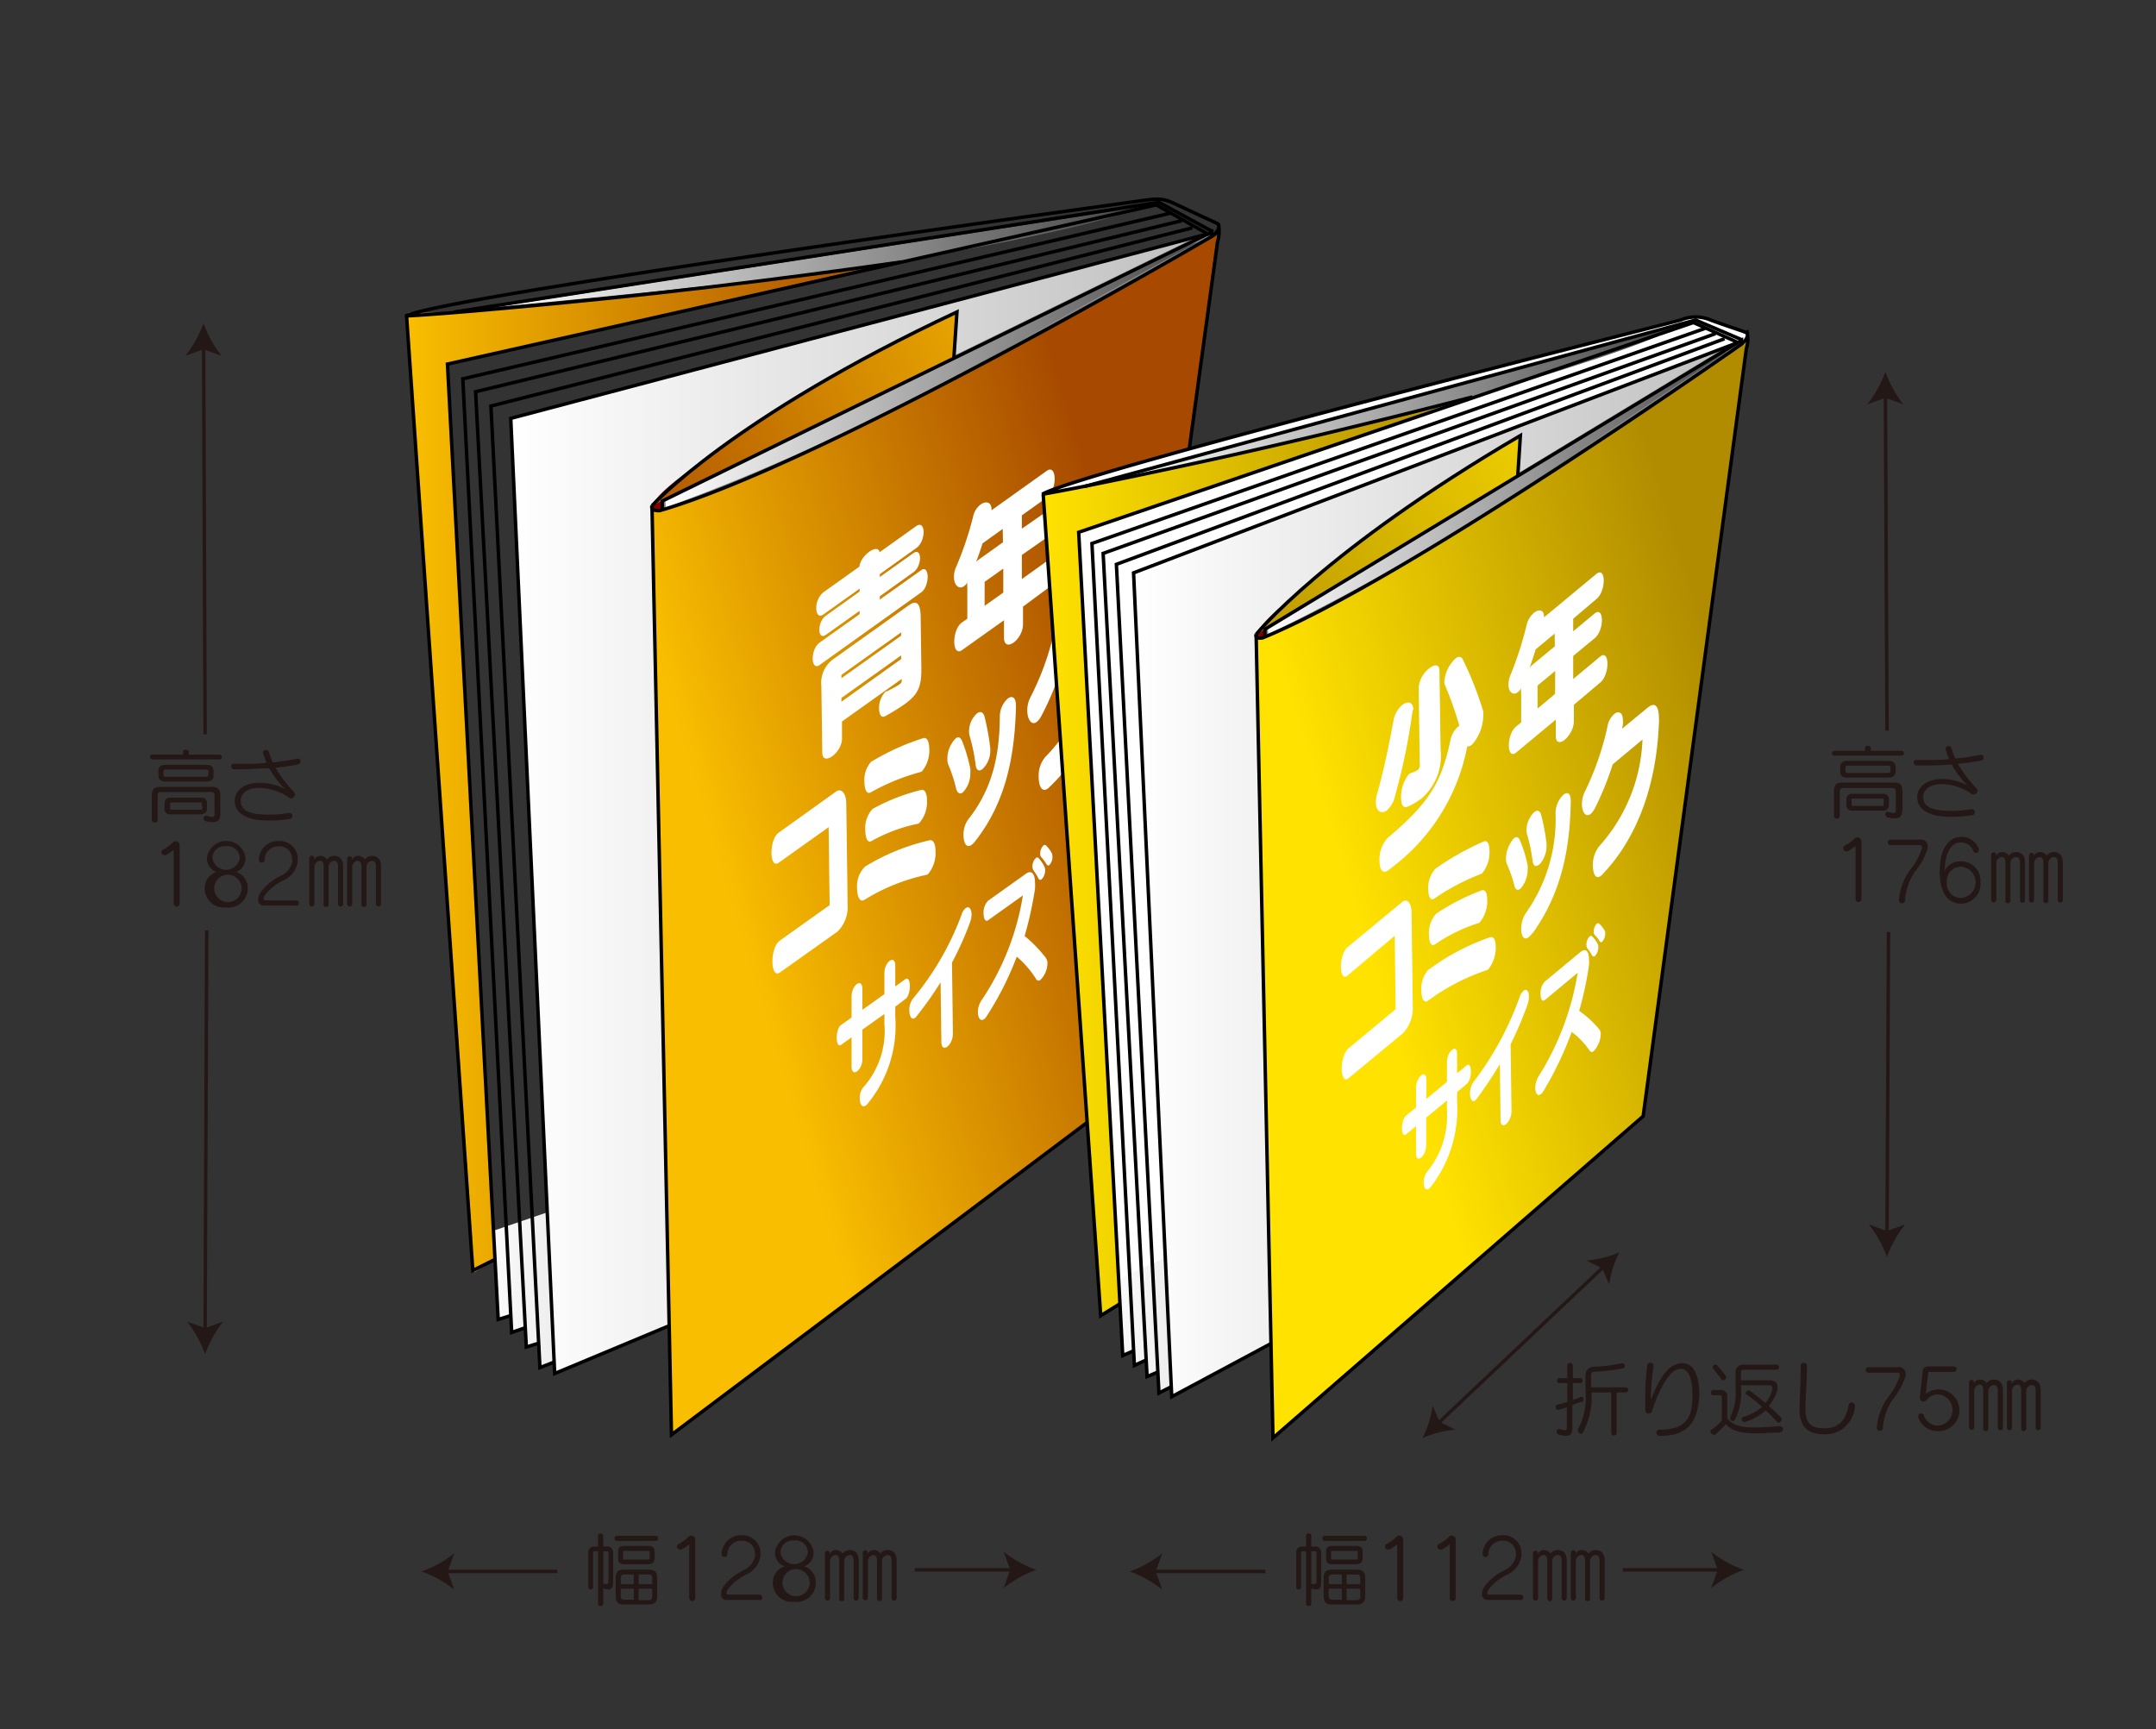 <svg id="レイヤー_1" data-name="レイヤー 1" xmlns="http://www.w3.org/2000/svg" xmlns:xlink="http://www.w3.org/1999/xlink" viewBox="0 0 187 150"><rect x="0" y="0" width="187" height="150" fill="#333333" stroke="none"/><defs><style>.cls-1{fill:url(#linear-gradient);}.cls-2{fill:url(#linear-gradient-2);}.cls-3{fill:url(#linear-gradient-3);}.cls-4{fill:url(#linear-gradient-4);}.cls-5{fill:url(#linear-gradient-5);}.cls-16,.cls-6{stroke:#888;}.cls-16,.cls-18,.cls-19,.cls-6,.cls-8,.cls-9{stroke-width:0.3px;}.cls-6{fill:url(#linear-gradient-6);}.cls-7{fill:url(#linear-gradient-7);}.cls-18,.cls-8,.cls-9{stroke:#000;}.cls-8{fill:url(#linear-gradient-8);}.cls-19,.cls-21,.cls-9{fill:none;}.cls-10{fill:#fff;}.cls-11{fill:url(#linear-gradient-9);}.cls-12{fill:url(#linear-gradient-10);}.cls-13{fill:url(#linear-gradient-11);}.cls-14{fill:url(#linear-gradient-12);}.cls-15{fill:url(#linear-gradient-13);}.cls-16{fill:url(#linear-gradient-14);}.cls-17{fill:url(#linear-gradient-15);}.cls-18{fill:url(#linear-gradient-16);}.cls-19{stroke:#231815;}.cls-20{fill:#231815;}</style><linearGradient id="linear-gradient" x1="4198.92" y1="4286.32" x2="4225.8" y2="4286.32" gradientUnits="userSpaceOnUse"><stop offset="0" stop-color="#fff"/><stop offset="1" stop-color="#bfbfbf"/></linearGradient><linearGradient id="linear-gradient-2" x1="4201.07" y1="4199.71" x2="4256.52" y2="4199.71" gradientUnits="userSpaceOnUse"><stop offset="0" stop-color="#fff"/><stop offset="1" stop-color="#474747"/></linearGradient><linearGradient id="linear-gradient-3" x1="4193.45" y1="4243.96" x2="4235.2" y2="4243.96" gradientUnits="userSpaceOnUse"><stop offset="0" stop-color="#f9be00"/><stop offset="1" stop-color="#a74a00"/></linearGradient><linearGradient id="linear-gradient-4" x1="44.3" y1="69.72" x2="104.75" y2="69.72" xlink:href="#linear-gradient"/><linearGradient id="linear-gradient-5" x1="4240.05" y1="4206.14" x2="4218.49" y2="4220.73" gradientUnits="userSpaceOnUse"><stop offset="0" stop-color="#e50012"/><stop offset="1" stop-color="#840000"/></linearGradient><linearGradient id="linear-gradient-6" x1="4215.67" y1="4209.78" x2="4263.12" y2="4209.78" xlink:href="#linear-gradient-2"/><linearGradient id="linear-gradient-7" x1="4221.35" y1="4255.35" x2="4260.1" y2="4243.81" xlink:href="#linear-gradient-3"/><linearGradient id="linear-gradient-8" x1="4251.49" y1="4201.69" x2="4208.45" y2="4222.04" xlink:href="#linear-gradient-3"/><linearGradient id="linear-gradient-9" x1="4253.41" y1="4943.47" x2="4276.72" y2="4943.47" gradientTransform="matrix(1, -0.12, 0, 1, 0, -156.67)" xlink:href="#linear-gradient"/><linearGradient id="linear-gradient-10" x1="4255.27" y1="4868.37" x2="4303.35" y2="4868.37" gradientTransform="matrix(1, -0.12, 0, 1, 0, -156.67)" xlink:href="#linear-gradient-2"/><linearGradient id="linear-gradient-11" x1="4248.66" y1="4906.74" x2="4284.86" y2="4906.74" gradientTransform="matrix(1, -0.12, 0, 1, 0, -156.67)" gradientUnits="userSpaceOnUse"><stop offset="0" stop-color="#ffe200"/><stop offset="1" stop-color="#b18c00"/></linearGradient><linearGradient id="linear-gradient-12" x1="4256.44" y1="4909.46" x2="4308.85" y2="4909.46" gradientTransform="matrix(1, -0.12, 0, 1, -4158.12, -4334.05)" xlink:href="#linear-gradient"/><linearGradient id="linear-gradient-13" x1="4289.07" y1="4873.94" x2="4270.37" y2="4886.6" gradientTransform="matrix(1, -0.12, 0, 1, 0, -156.67)" xlink:href="#linear-gradient-5"/><linearGradient id="linear-gradient-14" x1="4267.93" y1="4877.1" x2="4309.07" y2="4877.1" gradientTransform="matrix(1, -0.12, 0, 1, 0, -156.67)" xlink:href="#linear-gradient-2"/><linearGradient id="linear-gradient-15" x1="4272.86" y1="4916.61" x2="4306.45" y2="4906.61" xlink:href="#linear-gradient-11"/><linearGradient id="linear-gradient-16" x1="4300.18" y1="4208.87" x2="4261.05" y2="4237.56" gradientTransform="matrix(1, 0, 0, 1, 0, 0)" xlink:href="#linear-gradient-11"/></defs><path class="cls-1" d="M4198.92,4284.82l.21,2.77,1.87-.94.33,5.18.48-.18s.63-.55.63.32a4.45,4.45,0,0,0,.05,1l.71-.35s.66-.38.6.22,0,1.39,0,1.39l.64-.19s.54-.49.54.21,0,1.76,0,1.76l.86-.4a.26.26,0,0,1,.38.27,3.9,3.9,0,0,0,0,.65l9.63-4s.38-.11.33.54,9.61-7.66,9.61-7.66l-1.3-9.34Z" transform="translate(-4158.12 -4177.38)"/><path class="cls-2" d="M4256.52,4195.41l-55.45,8.6s24.84-2.25,34.13-3.81S4255.15,4196.48,4256.52,4195.41Z" transform="translate(-4158.12 -4177.38)"/><path class="cls-3" d="M4235.2,4200.2s-34.62,4.69-41.66,4.3l-.09.59,5.81,82.64,1.74-1.08-4.07-77.69Z" transform="translate(-4158.12 -4177.38)"/><polygon class="cls-4" points="104.75 20.29 44.3 36.29 48.11 119.14 58.03 115 83.15 103.34 97.67 77.67 104.75 20.29"/><path class="cls-5" d="M4240.82,4208.27l.22-3.6s-10.34,4.47-15.25,8.07-11,7-11.22,8.87a9.11,9.11,0,0,0,2.27-.36C4218.09,4220.88,4238.84,4211.42,4240.82,4208.27Z" transform="translate(-4158.12 -4177.38)"/><path class="cls-6" d="M4261.21,4198.44l-45.54,22.29.07.88a191.33,191.33,0,0,0,25.38-11.51l22-12.15Z" transform="translate(-4158.12 -4177.38)"/><path class="cls-7" d="M4263.85,4197.7,4253.4,4274l-37,27.86-1.79-80.22s.22.22,1.17,0,9.17-3.52,11.08-4.4c.79-.37,7.4-3.63,14.82-7.55C4252,4204.22,4263.85,4197.7,4263.85,4197.7Z" transform="translate(-4158.12 -4177.38)"/><path class="cls-8" d="M4214.67,4221.25s6.84-7.62,26.45-16.81l-.27,4.06" transform="translate(-4158.12 -4177.38)"/><polyline class="cls-9" points="57.44 44.22 57.44 43.46 105.11 20.12 105.11 20.5"/><polyline class="cls-9" points="105.11 20.05 100.51 17.55 39.37 27.07"/><line class="cls-9" x1="100.04" y1="17.63" x2="104.75" y2="20.29"/><path class="cls-9" d="M4263.8,4196.81s-2.57-1.18-3.62-1.68-1.35-.59-3.07-.34-60,8.19-63.82,10c0,0,4-.17,16.93-1.47s26.09-3.22,26.09-3.22" transform="translate(-4158.12 -4177.38)"/><polyline class="cls-9" points="35.26 27.35 41.01 110.2 42.88 109.27"/><polyline class="cls-9" points="104.75 20.29 44.3 36.29 48.11 119.14 58.03 115"/><polyline class="cls-9" points="103.42 19.76 42.58 35.22 46.83 118.63 48.12 118.12"/><polyline class="cls-9" points="102.51 19.14 41.25 33.98 45.65 116.84 46.69 116.52"/><polyline class="cls-9" points="101.48 18.5 40.14 32.86 44.38 115.58 45.52 115.18"/><polyline class="cls-9" points="44.26 114.13 43.21 114.45 38.81 31.58 100.25 17.78"/><path class="cls-9" d="M4216.36,4301.83l-1.69-80.58c-.16.5.68.42.68.42,14.45-4.2,47.77-23.72,47.77-23.72s.9-.5.68-1.14a3.36,3.36,0,0,1-.08,1.56L4253.4,4274Z" transform="translate(-4158.12 -4177.38)"/><path class="cls-10" d="M4229.21,4235.06c-.79.56-.81-1.38,0-1.94l3.47-2.47v-.29l-2.92,2.08c-.75.54-.78-1.13,0-1.66l2.92-2.09v-.25l-3.12,2.22c-.41.3-.63,0-.64-.51a1.8,1.8,0,0,1,.61-1.39l3.13-2.23c.11-1,1.62-2.05,1.75-1.25l3.17-2.26c.85-.6.88,1.3,0,1.91l-3.15,2.25v.25l2.91-2.07c.76-.54.78,1.12,0,1.66l-2.91,2.08v.29l3.58-2.55c.75-.54.77,1.4,0,1.93Zm7.33,3.43a17.6,17.6,0,0,1-1.63,1c-.36.21-.53-.15-.54-.62a2,2,0,0,1,.58-1.52l.09,0c1.28-.65,1.3-.7,1.29-1v-.08l-5.18,3.69,0,1.48c0,1.24-1.7,2.46-1.71,1.22l-.08-5.79a2.53,2.53,0,0,1,1-2.29l6.56-4.68c.68-.49,1-.23,1.05.83l.06,4.3C4238.07,4236.82,4237.87,4237.55,4236.54,4238.49Zm-.26-6.26-5.18,3.69v.29l5.18-3.69Zm0,2-5.18,3.69v.33l5.18-3.7Z" transform="translate(-4158.12 -4177.38)"/><path class="cls-10" d="M4246.85,4230l0,1.52c0,1.35-1.63,2.52-1.65,1.18l0-1.52-3.64,2.59c-.88.63-.91-1.76,0-2.4l.46-.32,0-2.63a4.24,4.24,0,0,1,0-.51,1,1,0,0,1-.29.32c-.44.31-.86-.1-.87-.78a2.06,2.06,0,0,1,.18-.87,29,29,0,0,0,1.48-4.38,1.75,1.75,0,0,1,.67-1.07c.44-.31.92-.22.93.43v.08l4.79-3.42c.9-.64.93,1.68,0,2.32l-2.16,1.54,0,1.16,2-1.39c.89-.64.92,1.64,0,2.27l-2,1.4,0,2.09,2.47-1.77c.89-.63.92,1.77,0,2.4Zm-1.76-6.74-1.75,1.25c-.17.56-.36,1.1-.56,1.62a1.46,1.46,0,0,1,.27-.24l2.06-1.47Zm.05,3.44-1.62,1.15,0,2.08,1.62-1.15Z" transform="translate(-4158.12 -4177.38)"/><path class="cls-10" d="M4230.77,4258.18l-5,3.55c-.85.6-.89-2.17,0-2.77l4.31-3.07-.09-6.76-4.34,3.09c-.8.57-.84-2,0-2.61l5-3.58c.45-.31.86.18.87,1l.12,8.86A3,3,0,0,1,4230.77,4258.18Z" transform="translate(-4158.12 -4177.38)"/><path class="cls-10" d="M4238.63,4253.18a.38.38,0,0,1-.18.09,16.92,16.92,0,0,0-5.37,2.17c-.38.24-.61-.3-.62-1a2.38,2.38,0,0,1,.69-1.89l0,0a18.5,18.5,0,0,1,5.58-2.28c.37-.08.53.36.53.91A2.84,2.84,0,0,1,4238.63,4253.18Zm-.55-8.89a.51.51,0,0,1-.17.07,18.76,18.76,0,0,0-4.25,1.74c-.36.23-.56-.25-.56-.87a2.35,2.35,0,0,1,.63-1.83l.05,0a20.62,20.62,0,0,1,4.44-2c.34-.07.49.36.5.92A2.82,2.82,0,0,1,4238.08,4244.29Zm-.23,4.48a.32.32,0,0,1-.2.08,14,14,0,0,0-3.92,1.47c-.36.23-.55-.26-.56-.91a2.46,2.46,0,0,1,.62-1.85l.08-.05a17,17,0,0,1,4.15-1.61c.34-.07.5.34.5.88A2.73,2.73,0,0,1,4237.85,4248.77Z" transform="translate(-4158.12 -4177.38)"/><path class="cls-10" d="M4241.62,4246.12c-.23.17-.46.09-.58-.37a12.89,12.89,0,0,0-.65-2,1.24,1.24,0,0,1-.1-.52,2.51,2.51,0,0,1,.73-1.81c.2-.15.39-.11.54.22a14.08,14.08,0,0,1,.72,2.42,1.24,1.24,0,0,1,0,.33A2.33,2.33,0,0,1,4241.62,4246.12Zm1.11,4.19a1.91,1.91,0,0,1-.33.35c-.46.33-.7-.17-.71-.81a2.27,2.27,0,0,1,.41-1.4c2.21-2.78,2.71-5.78,2.74-8.91a2.08,2.08,0,0,1,.72-1.59c.33-.23.67-.12.68.63v.11C4246.13,4242.89,4245.4,4246.9,4242.73,4250.31Zm.58-6.2c-.26.19-.51.12-.57-.4a15.57,15.57,0,0,0-.51-2.46,1.4,1.4,0,0,1-.06-.41,2.09,2.09,0,0,1,.7-1.59c.27-.19.54-.14.66.35a21.83,21.83,0,0,1,.48,2.66,1.28,1.28,0,0,1,0,.19A2.16,2.16,0,0,1,4243.31,4244.11Z" transform="translate(-4158.12 -4177.38)"/><path class="cls-10" d="M4254.28,4232.52c-.22,4.82-1.61,9.85-5.19,13.18a.31.31,0,0,1-.11.09c-.49.35-.76-.22-.77-1a2.53,2.53,0,0,1,.58-1.76,13.78,13.78,0,0,0,4-9.34l-2.74,2a24.56,24.56,0,0,1-1.59,3.76,1.74,1.74,0,0,1-.43.56c-.45.32-.8-.23-.81-1a2.48,2.48,0,0,1,.28-1.16,23.82,23.82,0,0,0,2.05-5.67,1.78,1.78,0,0,1,.61-1.12c.4-.29.82-.1.83.61a3.47,3.47,0,0,1,0,.42c0,.09-.07.33-.07.39l2.32-1.65c.69-.49,1.09-.1,1.1,1.18C4254.29,4232.2,4254.29,4232.34,4254.28,4232.52Z" transform="translate(-4158.12 -4177.38)"/><path class="cls-10" d="M4235.77,4264.7v.86a10.64,10.64,0,0,1-2.4,7.56.53.53,0,0,1-.15.15c-.33.23-.52-.12-.53-.58a1.46,1.46,0,0,1,.31-1,7.35,7.35,0,0,0,1.83-5.5v-.86l-1.91,1.36,0,2.54c0,1-.93,1.66-.94.67l0-2.54-.91.65c-.49.35-.52-1.37,0-1.72l.91-.65,0-1.82c0-1,.92-1.66.94-.67l0,1.82,1.91-1.36,0-1.82c0-1,.93-1.64.94-.67l0,1.82.88-.63c.5-.36.53,1.36,0,1.72Z" transform="translate(-4158.12 -4177.38)"/><path class="cls-10" d="M4242.25,4257.4a27.59,27.59,0,0,1-1.56,3.48l.08,6.15c0,1.05-1,1.77-1,.71l-.07-5.15a30.68,30.68,0,0,1-2.09,2.95.62.62,0,0,1-.14.14c-.29.21-.47-.18-.48-.66a1.62,1.62,0,0,1,.3-1,24.83,24.83,0,0,0,4.23-7.3,1.15,1.15,0,0,1,.37-.58c.27-.19.49.08.5.55A2.17,2.17,0,0,1,4242.25,4257.4Z" transform="translate(-4158.12 -4177.38)"/><path class="cls-10" d="M4248.36,4262.38a.24.24,0,0,1-.38-.09,8.51,8.51,0,0,0-1.67-1.93,26.89,26.89,0,0,1-2.61,5.16.82.82,0,0,1-.24.27c-.3.21-.52-.12-.52-.61a1.82,1.82,0,0,1,.29-1,22.67,22.67,0,0,0,3.61-9.13v0s0,0,0,0l-3,2.14c-.26.19-.4-.13-.41-.56a1.49,1.49,0,0,1,.39-1.12l3.28-2.34c.49-.35.78,0,.79.74a4.1,4.1,0,0,1,0,.57,31.76,31.76,0,0,1-.9,4.09,11.19,11.19,0,0,1,1.85,1.91.81.81,0,0,1,.13.49A2.12,2.12,0,0,1,4248.36,4262.38Zm.1-8.72c-.1.07-.2.05-.28-.1a4.37,4.37,0,0,0-.42-.68.55.55,0,0,1-.09-.32,1,1,0,0,1,.29-.75.16.16,0,0,1,.24,0,2.9,2.9,0,0,1,.5.73.64.64,0,0,1,.07.31A1.13,1.13,0,0,1,4248.46,4253.66Zm.66-1.23c-.08.06-.17,0-.24-.09a2.91,2.91,0,0,0-.44-.6.45.45,0,0,1-.1-.31,1,1,0,0,1,.29-.72.16.16,0,0,1,.21,0,2.79,2.79,0,0,1,.49.64.58.58,0,0,1,.07.3A1,1,0,0,1,4249.12,4252.43Z" transform="translate(-4158.12 -4177.38)"/><path class="cls-10" d="M4309.61,4207.35s.5-.7-.22-1.05-3.3-1.48-4.31-1.37-16.89,4.31-20.59,5.14-18.51,4.93-21.88,5.9-11.14,3.09-12.33,3.55-1.7.42-1.62,1,4.92,71,4.92,71l1.7-1,.21,4.48,1-.4.06,1.22,1.06-.46,0,1.43.76-.28s.19-.16.19.12.08,1.63.08,1.63l1.11-.51v.83l8.65-4.6.14,8.17,32.11-27.91Z" transform="translate(-4158.12 -4177.38)"/><path class="cls-11" d="M4253.41,4289.12l.17,2.39,1.63-1,.28,4.46.42-.2s.55-.54.55.21a3.18,3.18,0,0,0,.05.86l.61-.37s.56-.4.52.13,0,1.21,0,1.21l.56-.24s.47-.48.47.14v1.52l.75-.43s.33-.18.33.19a3.84,3.84,0,0,0,0,.56l8.36-4.41s.32-.13.28.44,8.34-7.61,8.34-7.61l-1.13-8Z" transform="translate(-4158.12 -4177.38)"/><path class="cls-12" d="M4303.35,4205.76l-48.08,13.08s21.54-4.47,29.59-6.76S4302.16,4206.84,4303.35,4205.76Z" transform="translate(-4158.12 -4177.38)"/><path class="cls-13" d="M4284.86,4212.08s-30,7.57-36.12,7.94l-.08.52,5,71.07,1.51-1.11-3.53-66.95Z" transform="translate(-4158.12 -4177.38)"/><polygon class="cls-14" points="150.74 29.71 98.32 49.69 101.63 121.15 110.22 116.55 132.01 103.91 144.6 80.18 150.74 29.71"/><path class="cls-15" d="M4289.74,4218.5l.19-3.13s-9,4.92-13.23,8.54-9.54,7.21-9.73,8.83a8.75,8.75,0,0,0,2-.55C4270,4231.74,4288,4221.44,4289.74,4218.5Z" transform="translate(-4158.12 -4177.38)"/><path class="cls-16" d="M4307.42,4207.92l-39.49,23.94.06.76a190.26,190.26,0,0,0,22-12.56c11.2-7.47,19.08-12.76,19.08-12.76Z" transform="translate(-4158.12 -4177.38)"/><path class="cls-17" d="M4309.71,4207l-9.07,67.18-32.11,27.91-1.56-69.37s.19.16,1-.12,7.95-4,9.6-4.94c.71-.41,6.71-4.06,13.33-8.33C4299.76,4213.66,4309.71,4207,4309.71,4207Z" transform="translate(-4158.12 -4177.38)"/><path class="cls-18" d="M4267.07,4232.41s5.92-7.3,22.92-17.25l-.23,3.55" transform="translate(-4158.12 -4177.38)"/><polyline class="cls-9" points="109.71 55.25 109.71 54.58 151.05 29.52 151.05 29.85"/><polyline class="cls-9" points="151.05 29.46 147.06 27.76 94.05 42.2"/><line class="cls-9" x1="146.66" y1="27.88" x2="150.74" y2="29.71"/><path class="cls-9" d="M4309.66,4206.24s-2.23-.75-3.14-1.09a3.35,3.35,0,0,0-2.66,0c-1.49.4-52.06,13.18-55.34,15.1,0,0,3.5-.56,14.68-3s22.63-5.44,22.63-5.44" transform="translate(-4158.12 -4177.38)"/><polyline class="cls-9" points="90.48 42.86 95.47 114.12 97.09 113.12"/><polyline class="cls-9" points="150.74 29.71 98.32 49.69 101.63 121.15 110.22 116.55"/><polyline class="cls-9" points="149.58 29.38 96.83 48.95 100.52 120.83 101.64 120.26"/><polyline class="cls-9" points="148.79 28.94 95.68 48 99.49 119.41 100.4 119.02"/><polyline class="cls-9" points="147.9 28.48 94.71 47.14 98.39 118.44 99.38 117.98"/><polyline class="cls-9" points="98.28 117.19 97.38 117.58 93.56 46.17 146.84 27.99"/><path class="cls-9" d="M4268.53,4302.11l-1.46-69.7c-.15.45.58.29.58.29,12.53-5.1,41.42-25.4,41.42-25.4s.78-.53.59-1.06a2.77,2.77,0,0,1-.07,1.37l-8.95,66.59Z" transform="translate(-4158.12 -4177.38)"/><path class="cls-10" d="M4280.62,4239.17a54,54,0,0,1-1.49,7.21,2.48,2.48,0,0,1-.68,1.26c-.49.41-1,.13-1-.67a2.58,2.58,0,0,1,.11-.72c.57-2,1-4.1,1.43-6.39a2.26,2.26,0,0,1,.72-1.3c.45-.37.95-.36,1,.34C4280.64,4239,4280.63,4239.07,4280.62,4239.17Zm5.15,2.8a.46.46,0,0,1-.39.15,17.1,17.1,0,0,1-6.53,10.5l-.24.2c-.56.45-.83,0-.84-.74a2.76,2.76,0,0,1,.69-2c3.54-3,4.66-4.72,5.45-8.44a2.16,2.16,0,0,1,.64-1.2l.15-.1a32.23,32.23,0,0,0-1.25-3.54.67.67,0,0,1-.06-.28,3.16,3.16,0,0,1,.94-2c.27-.22.51-.24.67.07a29.84,29.84,0,0,1,1.77,4.5,2.06,2.06,0,0,1,0,.38A3.88,3.88,0,0,1,4285.77,4242Zm-4.27,4.6a5.71,5.71,0,0,1-1.27.77c-.42.19-.58-.19-.59-.72a3.19,3.19,0,0,1,.68-2.09l.15-.09a2.38,2.38,0,0,0,.62-.27.56.56,0,0,0,.17-.51l-.09-6.63a2.34,2.34,0,0,1,.88-1.65c.45-.37.91-.45.92.16l.1,6.86A4.91,4.91,0,0,1,4281.5,4246.57Z" transform="translate(-4158.12 -4177.38)"/><path class="cls-10" d="M4294.63,4238.51l0,1.42c0,1.27-1.55,2.57-1.57,1.3l0-1.43-3.43,2.85c-.84.7-.87-1.56,0-2.26l.43-.35,0-2.48a1.91,1.91,0,0,1,0-.48,1.38,1.38,0,0,1-.28.33c-.42.34-.82,0-.83-.64a2.36,2.36,0,0,1,.18-.84,30.05,30.05,0,0,0,1.39-4.29,2,2,0,0,1,.63-1.09c.43-.35.88-.31.89.3v.08l4.53-3.76c.85-.71.88,1.48,0,2.18l-2,1.7v1.09l1.85-1.54c.84-.69.87,1.45,0,2.15l-1.85,1.53,0,2,2.33-1.94c.84-.7.87,1.56,0,2.26Zm-1.67-6.17-1.65,1.37c-.16.55-.34,1.08-.53,1.6a2.09,2.09,0,0,1,.25-.26l1.95-1.61Zm.05,3.24-1.53,1.26,0,2,1.52-1.27Z" transform="translate(-4158.12 -4177.38)"/><path class="cls-10" d="M4279.81,4267l-4.7,3.89c-.8.67-.84-1.94,0-2.6l4.06-3.37-.08-6.37L4275,4262c-.75.63-.78-1.83,0-2.46l4.73-3.92c.42-.35.81.07.82.87l.11,8.35A3.16,3.16,0,0,1,4279.81,4267Z" transform="translate(-4158.12 -4177.38)"/><path class="cls-10" d="M4287.22,4261.44a.42.42,0,0,1-.17.1,18.34,18.34,0,0,0-5.07,2.64c-.36.27-.57-.21-.58-.87a2.52,2.52,0,0,1,.64-1.86l.05,0a19.67,19.67,0,0,1,5.26-2.77c.35-.11.5.28.5.8A3,3,0,0,1,4287.22,4261.44Zm-.53-8.33a.46.46,0,0,1-.15.09,19.57,19.57,0,0,0-4,2.11c-.35.26-.53-.18-.54-.76a2.45,2.45,0,0,1,.6-1.79l.05-.05a23.17,23.17,0,0,1,4.19-2.35c.32-.1.47.29.47.82A2.86,2.86,0,0,1,4286.69,4253.11Zm-.21,4.26a.35.35,0,0,1-.19.1,14.27,14.27,0,0,0-3.7,1.82c-.34.25-.52-.19-.53-.8a2.55,2.55,0,0,1,.59-1.82l.07-.06a18.7,18.7,0,0,1,3.92-2c.32-.1.47.27.47.78A2.89,2.89,0,0,1,4286.48,4257.37Z" transform="translate(-4158.12 -4177.38)"/><path class="cls-10" d="M4290,4254.46c-.22.18-.44.14-.54-.29a10.44,10.44,0,0,0-.62-1.8,1.21,1.21,0,0,1-.1-.48,2.73,2.73,0,0,1,.69-1.8c.19-.15.37-.14.51.16a10.73,10.73,0,0,1,.68,2.2,1.1,1.1,0,0,1,0,.31A2.48,2.48,0,0,1,4290,4254.46Zm1.05,3.83a1.68,1.68,0,0,1-.32.36c-.43.36-.66-.08-.67-.68a2.48,2.48,0,0,1,.39-1.37,14.1,14.1,0,0,0,2.59-8.7,2.22,2.22,0,0,1,.68-1.58c.31-.26.63-.19.64.51v.1C4294.29,4250.91,4293.59,4254.77,4291.08,4258.29Zm.55-5.91c-.25.21-.48.16-.55-.32a14.53,14.53,0,0,0-.47-2.27,1.16,1.16,0,0,1-.06-.38,2.24,2.24,0,0,1,.66-1.58c.25-.21.51-.18.62.27a18.4,18.4,0,0,1,.46,2.45,1.15,1.15,0,0,1,0,.18A2.38,2.38,0,0,1,4291.63,4252.38Z" transform="translate(-4158.12 -4177.38)"/><path class="cls-10" d="M4302,4240.23c-.2,4.58-1.52,9.47-4.9,13a.94.94,0,0,1-.1.1c-.46.38-.71-.13-.72-.83a2.58,2.58,0,0,1,.54-1.71,14.66,14.66,0,0,0,3.76-9.26l-2.58,2.15a27,27,0,0,1-1.5,3.72,2.1,2.1,0,0,1-.4.57c-.43.35-.76-.13-.77-.81a2.51,2.51,0,0,1,.26-1.13,24.86,24.86,0,0,0,1.94-5.57,1.93,1.93,0,0,1,.58-1.13c.37-.32.76-.18.77.49a1.89,1.89,0,0,1,0,.39c0,.09-.07.33-.07.38l2.2-1.81c.65-.54,1-.22,1,1A3.45,3.45,0,0,1,4302,4240.23Z" transform="translate(-4158.12 -4177.38)"/><path class="cls-10" d="M4284.5,4272.1v.81a11,11,0,0,1-2.26,7.39,1.22,1.22,0,0,1-.14.16c-.31.25-.49-.06-.5-.49a1.58,1.58,0,0,1,.29-.94,7.69,7.69,0,0,0,1.73-5.38v-.81l-1.8,1.49,0,2.39c0,.93-.87,1.66-.88.73l0-2.39-.86.71c-.47.39-.49-1.23,0-1.62l.86-.71,0-1.71c0-.93.87-1.66.89-.74l0,1.72,1.79-1.49,0-1.72c0-.91.87-1.64.88-.73l0,1.71.83-.69c.48-.39.5,1.23,0,1.62Z" transform="translate(-4158.12 -4177.38)"/><path class="cls-10" d="M4290.61,4264.51a30.56,30.56,0,0,1-1.47,3.45l.08,5.78c0,1-.93,1.78-.95.79l-.06-4.85a35.1,35.1,0,0,1-2,3,.6.6,0,0,1-.13.14c-.27.23-.45-.11-.46-.57a1.72,1.72,0,0,1,.29-1,27.36,27.36,0,0,0,4-7.34,1.33,1.33,0,0,1,.35-.59c.25-.21.46,0,.47.47A2,2,0,0,1,4290.61,4264.51Z" transform="translate(-4158.12 -4177.38)"/><path class="cls-10" d="M4296.37,4268.53a.22.22,0,0,1-.36,0,6.84,6.84,0,0,0-1.57-1.64A29.54,29.54,0,0,1,4292,4272a1.18,1.18,0,0,1-.22.28c-.29.23-.49-.06-.5-.52a2,2,0,0,1,.28-1,24.15,24.15,0,0,0,3.4-9h0s0,0,0,0l-2.83,2.35c-.26.21-.39-.09-.39-.49a1.5,1.5,0,0,1,.37-1.1l3.09-2.56c.46-.38.73-.07.74.61a3.62,3.62,0,0,1,0,.54,30,30,0,0,1-.85,3.95,9.15,9.15,0,0,1,1.75,1.61.77.77,0,0,1,.12.44A2.32,2.32,0,0,1,4296.37,4268.53Zm.09-8.23a.16.16,0,0,1-.26-.06,3.62,3.62,0,0,0-.4-.6.52.52,0,0,1-.08-.29,1,1,0,0,1,.27-.74.15.15,0,0,1,.23,0,2.61,2.61,0,0,1,.47.63.65.65,0,0,1,.06.29A1.11,1.11,0,0,1,4296.46,4260.3Zm.63-1.24c-.09.07-.17.07-.23-.05a2.84,2.84,0,0,0-.41-.52.37.37,0,0,1-.1-.28,1,1,0,0,1,.27-.71.15.15,0,0,1,.2,0,2.33,2.33,0,0,1,.46.56.47.47,0,0,1,.07.27A1.06,1.06,0,0,1,4297.09,4259.06Z" transform="translate(-4158.12 -4177.38)"/><line class="cls-19" x1="17.79" y1="63.71" x2="17.66" y2="30.03"/><path class="cls-20" d="M4175.77,4205.42a9.94,9.94,0,0,0,1.57,2.82l-1.57-.56-1.57.56A9.94,9.94,0,0,0,4175.77,4205.42Z" transform="translate(-4158.12 -4177.38)"/><line class="cls-19" x1="17.93" y1="80.7" x2="17.79" y2="115.46"/><path class="cls-20" d="M4175.91,4294.84a10.13,10.13,0,0,0-1.57-2.83l1.57.57,1.57-.57A10.13,10.13,0,0,0,4175.91,4294.84Z" transform="translate(-4158.12 -4177.38)"/><path class="cls-20" d="M4171.29,4243.25a.21.21,0,0,1,0-.41H4174v-.25c0-.25.49-.25.49,0v.25h2.71a.21.21,0,0,1,0,.41Zm5.29,5.44a2.9,2.9,0,0,1-.59-.07.26.26,0,0,1-.21-.26.21.21,0,0,1,.19-.23h.06a2.18,2.18,0,0,0,.5.11c.19,0,.2-.11.2-.28v-1.57c0-.22-.1-.31-.31-.31h-4.32c-.22,0-.31.09-.31.31v2.13c0,.28-.5.28-.5,0v-2.15c0-.53.21-.74.73-.74h4.47c.53,0,.74.21.74.74V4248C4177.23,4248.42,4177.09,4248.69,4176.58,4248.69Zm-.56-3.52h-3.52c-.47,0-.64-.18-.64-.58v-.3c0-.4.18-.57.64-.57H4176c.44,0,.64.17.64.57v.3C4176.66,4245,4176.42,4245.17,4176,4245.17Zm.19-.89c0-.1-.05-.16-.19-.16h-3.53c-.12,0-.19.06-.19.16v.32c0,.1.05.16.19.16H4176c.14,0,.19-.05.19-.16Zm-.66,3.74h-2.62a.47.47,0,0,1-.54-.53v-.39c0-.42.24-.53.54-.53h2.62a.47.47,0,0,1,.53.53v.39A.47.47,0,0,1,4175.55,4248Zm.08-.92c0-.08,0-.12-.12-.12H4173c-.09,0-.12,0-.12.12v.39c0,.08,0,.12.12.12h2.55c.09,0,.12,0,.12-.12Z" transform="translate(-4158.12 -4177.38)"/><path class="cls-20" d="M4184.07,4243.67a19.1,19.1,0,0,1-2.06.3,12.74,12.74,0,0,0,1.61,2.12.27.27,0,0,1,.08.2.36.36,0,0,1-.31.35.35.35,0,0,1-.17-.06,4.83,4.83,0,0,0-2.59-.86c-.94,0-1.63.4-1.63,1.15s.67,1.17,2.33,1.17a8.77,8.77,0,0,0,1.78-.14h.1a.25.25,0,0,1,.27.26.26.26,0,0,1-.23.25,10.12,10.12,0,0,1-1.92.14c-1.83,0-2.85-.65-2.85-1.69s1-1.58,2.15-1.58a4.73,4.73,0,0,1,2.23.56,8.09,8.09,0,0,1-1.39-1.82c-.78,0-1.61.09-2.45.09h-.61a.24.24,0,0,1-.24-.25.22.22,0,0,1,.22-.23h0c.3,0,.61,0,.91,0,.66,0,1.31,0,1.94-.08q-.15-.37-.3-.81a.38.38,0,0,1,0-.1c0-.14.13-.21.26-.21a.24.24,0,0,1,.24.16,6.67,6.67,0,0,0,.33.92,21.12,21.12,0,0,0,2.17-.33h.07a.25.25,0,0,1,0,.48Z" transform="translate(-4158.12 -4177.38)"/><path class="cls-20" d="M4173.18,4255.77v-4.68a3.27,3.27,0,0,1-.69.47.31.31,0,0,1-.13,0,.27.27,0,0,1-.25-.27.22.22,0,0,1,.12-.2,3.37,3.37,0,0,0,.87-.63.36.36,0,0,1,.25-.11.34.34,0,0,1,.35.34v5.05A.26.26,0,0,1,4173.18,4255.77Z" transform="translate(-4158.12 -4177.38)"/><path class="cls-20" d="M4177.73,4256.09a1.65,1.65,0,0,1-1.85-1.66,1.46,1.46,0,0,1,1-1.41,1.27,1.27,0,0,1-.81-1.23,1.69,1.69,0,0,1,3.35,0,1.28,1.28,0,0,1-.81,1.23,1.44,1.44,0,0,1,1,1.41A1.66,1.66,0,0,1,4177.73,4256.09Zm0-2.83a1.19,1.19,0,1,0,1.35,1.17A1.2,1.2,0,0,0,4177.73,4253.26Zm0-2.48a1.06,1.06,0,0,0-1.19,1,1.2,1.2,0,0,0,2.38,0A1.06,1.06,0,0,0,4177.73,4250.78Z" transform="translate(-4158.12 -4177.38)"/><path class="cls-20" d="M4183.83,4255.93H4181a.47.47,0,0,1-.48-.53,1.17,1.17,0,0,1,.16-.56,4.49,4.49,0,0,1,1.78-1.48,1.81,1.81,0,0,0,1-1.17,1.27,1.27,0,0,0,0-.28,1.1,1.1,0,0,0-1.16-1.12,1.19,1.19,0,0,0-1.23,1.19.24.24,0,0,1-.24.23.27.27,0,0,1-.26-.27v0a1.67,1.67,0,0,1,1.72-1.61,1.55,1.55,0,0,1,1.65,1.59,1.64,1.64,0,0,1,0,.22,2.13,2.13,0,0,1-1.27,1.62,4.4,4.4,0,0,0-1.6,1.31.68.68,0,0,0-.08.26c0,.1.06.15.17.15h2.65a.24.24,0,0,1,0,.48Z" transform="translate(-4158.12 -4177.38)"/><path class="cls-20" d="M4187.44,4255.79v-3.25c0-.31-.11-.49-.34-.49a.53.53,0,0,0-.48.51v3.23a.22.22,0,1,1-.43,0v-3.22c0-.28-.07-.52-.33-.52a.54.54,0,0,0-.47.55v3.19a.22.22,0,0,1-.44,0v-3.92a.22.22,0,1,1,.43,0v.11a.55.55,0,0,1,.49-.36.68.68,0,0,1,.61.31.77.77,0,0,1,.62-.31c.51,0,.78.34.78.92v3.25A.22.22,0,0,1,4187.44,4255.79Zm3.29,0v-3.25c0-.31-.11-.49-.35-.49a.53.53,0,0,0-.48.51v3.23a.22.22,0,1,1-.43,0v-3.22c0-.28-.07-.52-.33-.52a.54.54,0,0,0-.47.55v3.19a.22.22,0,0,1-.44,0v-3.92a.22.22,0,0,1,.44,0v.11a.53.53,0,0,1,.48-.36.7.7,0,0,1,.62.31.75.75,0,0,1,.61-.31c.52,0,.79.34.79.92v3.25A.22.22,0,0,1,4190.73,4255.79Z" transform="translate(-4158.12 -4177.38)"/><line class="cls-19" x1="163.67" y1="63.37" x2="163.53" y2="34.24"/><path class="cls-20" d="M4321.65,4209.63a9.89,9.89,0,0,0,1.57,2.83l-1.57-.57-1.58.57A10.16,10.16,0,0,0,4321.65,4209.63Z" transform="translate(-4158.12 -4177.38)"/><line class="cls-19" x1="163.8" y1="80.84" x2="163.67" y2="107.04"/><path class="cls-20" d="M4321.78,4286.42a9.76,9.76,0,0,0-1.57-2.83l1.57.57,1.58-.57A10,10,0,0,0,4321.78,4286.42Z" transform="translate(-4158.12 -4177.38)"/><path class="cls-20" d="M4317.17,4242.92a.21.21,0,0,1,0-.41h2.71v-.25c0-.26.5-.26.5,0v.25h2.71a.21.21,0,0,1,0,.41Zm5.28,5.44a2.9,2.9,0,0,1-.59-.07.26.26,0,0,1-.21-.26.22.22,0,0,1,.2-.24h0a2.13,2.13,0,0,0,.51.11c.18,0,.19-.11.19-.28v-1.57c0-.23-.09-.32-.31-.32H4318c-.21,0-.31.09-.31.32v2.13c0,.28-.5.28-.5,0V4246c0-.54.21-.74.74-.74h4.47c.52,0,.73.2.73.74v1.57C4323.1,4248.09,4323,4248.36,4322.45,4248.36Zm-.56-3.53h-3.51c-.48,0-.65-.17-.65-.57v-.3c0-.4.19-.58.65-.58h3.51c.44,0,.65.18.65.58v.3C4322.54,4244.66,4322.3,4244.83,4321.89,4244.83Zm.2-.88c0-.11-.05-.16-.19-.16h-3.54c-.12,0-.18.06-.18.16v.32c0,.1,0,.16.18.16h3.54c.14,0,.19-.05.19-.16Zm-.67,3.74h-2.62a.47.47,0,0,1-.53-.53v-.39a.47.47,0,0,1,.53-.54h2.62a.47.47,0,0,1,.53.54v.39A.47.47,0,0,1,4321.42,4247.69Zm.08-.92c0-.08,0-.12-.11-.12h-2.56c-.08,0-.11,0-.11.12v.39c0,.07,0,.12.11.12h2.56c.09,0,.11-.05.11-.12Z" transform="translate(-4158.12 -4177.38)"/><path class="cls-20" d="M4330,4243.34a19.13,19.13,0,0,1-2.07.29,12.49,12.49,0,0,0,1.62,2.13.32.32,0,0,1,.08.2.35.35,0,0,1-.32.34.41.41,0,0,1-.17-.05,4.74,4.74,0,0,0-2.58-.86c-.95,0-1.63.4-1.63,1.15s.66,1.17,2.33,1.17a8.84,8.84,0,0,0,1.78-.14h.09a.25.25,0,0,1,.27.26.25.25,0,0,1-.23.26,10.9,10.9,0,0,1-1.91.14c-1.83,0-2.85-.65-2.85-1.69s1-1.59,2.15-1.59a4.65,4.65,0,0,1,2.23.57,7.39,7.39,0,0,1-1.39-1.83c-.79.06-1.62.09-2.45.09h-.61a.26.26,0,0,1-.25-.25.22.22,0,0,1,.23-.23h0c.3,0,.61,0,.92,0,.65,0,1.31,0,1.94-.07-.11-.26-.2-.52-.3-.82a.15.15,0,0,1,0-.09.24.24,0,0,1,.26-.22.24.24,0,0,1,.24.17,6.12,6.12,0,0,0,.34.91,16.85,16.85,0,0,0,2.16-.33h.07a.22.22,0,0,1,.21.24A.24.24,0,0,1,4330,4243.34Z" transform="translate(-4158.12 -4177.38)"/><path class="cls-20" d="M4319.06,4255.43v-4.67a3.16,3.16,0,0,1-.69.46.27.27,0,0,1-.13,0,.26.26,0,0,1-.25-.27.23.23,0,0,1,.12-.21,3.28,3.28,0,0,0,.86-.62.35.35,0,0,1,.6.22v5.05A.26.26,0,0,1,4319.06,4255.43Z" transform="translate(-4158.12 -4177.38)"/><path class="cls-20" d="M4325.31,4251a6,6,0,0,1-1.11,2,4.9,4.9,0,0,0-.84,2.48.27.27,0,0,1-.27.25.26.26,0,0,1-.27-.26v0a5.08,5.08,0,0,1,1-2.67,5.74,5.74,0,0,0,1-1.85.37.37,0,0,0,0-.09.17.17,0,0,0-.19-.17h-2.54a.23.23,0,0,1-.23-.25.23.23,0,0,1,.23-.23h2.61a.56.56,0,0,1,.62.59A.88.88,0,0,1,4325.31,4251Z" transform="translate(-4158.12 -4177.38)"/><path class="cls-20" d="M4328.22,4255.76a1.6,1.6,0,0,1-1.46-.84,4.17,4.17,0,0,1-.39-2.07c0-1.77.73-2.88,1.86-2.88a1.57,1.57,0,0,1,1.52,1.05.26.26,0,0,1,0,.11.24.24,0,0,1-.25.23.23.23,0,0,1-.22-.14,1.14,1.14,0,0,0-1.08-.77c-.87,0-1.39.95-1.41,2.45a1.52,1.52,0,0,1,1.39-.81,1.67,1.67,0,0,1,1.71,1.83A1.69,1.69,0,0,1,4328.22,4255.76Zm0-3.2a1.23,1.23,0,0,0-1.12.67,1.62,1.62,0,0,0-.14.68,1.44,1.44,0,0,0,.15.68,1.21,1.21,0,0,0,1.12.68,1.36,1.36,0,0,0,0-2.71Z" transform="translate(-4158.12 -4177.38)"/><path class="cls-20" d="M4333.32,4255.46v-3.25c0-.31-.11-.49-.35-.49a.53.53,0,0,0-.48.51v3.23a.22.22,0,1,1-.43,0v-3.22c0-.29-.07-.52-.33-.52a.54.54,0,0,0-.46.55v3.19a.23.23,0,0,1-.45,0v-3.93a.22.22,0,0,1,.44,0v.11a.52.52,0,0,1,.48-.35.7.7,0,0,1,.62.31.75.75,0,0,1,.61-.31c.51,0,.79.34.79.92v3.25A.22.22,0,0,1,4333.32,4255.46Zm3.28,0v-3.25c0-.31-.11-.49-.34-.49a.53.53,0,0,0-.48.51v3.23a.22.22,0,1,1-.43,0v-3.22c0-.29-.07-.52-.33-.52a.54.54,0,0,0-.47.55v3.19a.22.22,0,0,1-.44,0v-3.93a.22.22,0,0,1,.43,0v.11a.53.53,0,0,1,.49-.35.68.68,0,0,1,.61.31.77.77,0,0,1,.62-.31c.51,0,.78.34.78.92v3.25A.22.22,0,0,1,4336.6,4255.46Z" transform="translate(-4158.12 -4177.38)"/><line class="cls-19" x1="48.35" y1="136.31" x2="38.57" y2="136.31"/><path class="cls-20" d="M4194.69,4313.69a10,10,0,0,0,2.83-1.57l-.57,1.57.57,1.58A10,10,0,0,0,4194.69,4313.69Z" transform="translate(-4158.12 -4177.38)"/><line class="cls-19" x1="79.34" y1="136.17" x2="87.85" y2="136.17"/><path class="cls-20" d="M4248,4313.55a10,10,0,0,0-2.83,1.58l.57-1.58-.57-1.57A9.76,9.76,0,0,0,4248,4313.55Z" transform="translate(-4158.12 -4177.38)"/><path class="cls-20" d="M4210.89,4315.25a1.6,1.6,0,0,1-.45-.09v1.33c0,.26-.45.26-.45,0v-4.55h-.33a.09.09,0,0,0-.1.1v3a.2.2,0,0,1-.21.21.2.2,0,0,1-.21-.2v-3a.49.49,0,0,1,.52-.52h.33v-.94c0-.26.45-.26.45,0v.94h.33a.49.49,0,0,1,.53.52v2.61C4211.3,4315,4211.2,4315.25,4210.89,4315.25Zm0-3.21a.1.1,0,0,0-.11-.1h-.33v2.83a1.58,1.58,0,0,0,.29,0c.13,0,.15-.07.15-.25Zm.73-1c-.26,0-.26-.44,0-.44H4215a.22.22,0,0,1,0,.44Zm2.76,5.52h-2.13c-.52,0-.73-.2-.73-.74v-1.56c0-.53.21-.73.73-.73h2.13c.53,0,.74.2.74.73v1.56C4215.11,4316.35,4214.9,4316.55,4214.37,4316.55Zm0-3.5h-2.13c-.37,0-.52-.16-.52-.52V4312c0-.37.15-.53.52-.53h2.13c.37,0,.52.16.52.53v.51C4214.88,4312.89,4214.73,4313.05,4214.36,4313.05Zm-1.29.89h-.81c-.22,0-.32.09-.32.31v.53h1.13Zm0,1.23h-1.13v.64c0,.23.1.32.32.32h.81Zm1.38-3.17c0-.07,0-.1-.11-.1h-2.1c-.08,0-.1,0-.1.1v.54c0,.07,0,.11.1.11h2.1a.1.1,0,0,0,.11-.11Zm.22,2.25c0-.22-.1-.31-.31-.31h-.87v.84h1.18Zm0,.92h-1.18v1h.87c.21,0,.31-.09.31-.32Z" transform="translate(-4158.12 -4177.38)"/><path class="cls-20" d="M4217.9,4316v-4.68a3.27,3.27,0,0,1-.69.47.31.31,0,0,1-.13,0,.27.27,0,0,1-.25-.27.25.25,0,0,1,.12-.21,3.11,3.11,0,0,0,.87-.62.32.32,0,0,1,.25-.11.34.34,0,0,1,.35.34V4316A.26.26,0,0,1,4217.9,4316Z" transform="translate(-4158.12 -4177.38)"/><path class="cls-20" d="M4224,4316.16h-2.86a.47.47,0,0,1-.48-.53,1.17,1.17,0,0,1,.16-.56,4.49,4.49,0,0,1,1.78-1.48,1.81,1.81,0,0,0,1-1.17,1.33,1.33,0,0,0,0-.28,1.1,1.1,0,0,0-1.16-1.12,1.19,1.19,0,0,0-1.23,1.19.24.24,0,0,1-.24.23.27.27,0,0,1-.26-.28v0a1.67,1.67,0,0,1,1.72-1.61,1.55,1.55,0,0,1,1.65,1.59,1.64,1.64,0,0,1,0,.22,2.13,2.13,0,0,1-1.27,1.62,4.4,4.4,0,0,0-1.6,1.31.68.68,0,0,0-.08.26c0,.1.06.15.17.15H4224a.24.24,0,0,1,0,.48Z" transform="translate(-4158.12 -4177.38)"/><path class="cls-20" d="M4227,4316.32a1.65,1.65,0,0,1-1.85-1.66,1.46,1.46,0,0,1,1-1.41,1.27,1.27,0,0,1-.81-1.23,1.69,1.69,0,0,1,3.35,0,1.28,1.28,0,0,1-.81,1.23,1.44,1.44,0,0,1,1,1.41A1.66,1.66,0,0,1,4227,4316.32Zm0-2.83a1.18,1.18,0,1,0,1.35,1.17A1.2,1.2,0,0,0,4227,4313.49Zm0-2.48a1.06,1.06,0,0,0-1.19,1,1.2,1.2,0,0,0,2.38,0A1.06,1.06,0,0,0,4227,4311Z" transform="translate(-4158.12 -4177.38)"/><path class="cls-20" d="M4232.16,4316v-3.25c0-.31-.11-.49-.34-.49a.53.53,0,0,0-.48.51V4316a.22.22,0,1,1-.43,0v-3.22c0-.29-.07-.52-.33-.52a.54.54,0,0,0-.47.55V4316a.22.22,0,0,1-.44,0v-3.93a.22.22,0,0,1,.43,0v.12a.55.55,0,0,1,.49-.36.68.68,0,0,1,.61.31.77.77,0,0,1,.62-.31c.51,0,.78.34.78.92V4316A.22.22,0,0,1,4232.16,4316Zm3.29,0v-3.25c0-.31-.11-.49-.35-.49a.53.53,0,0,0-.48.51V4316a.22.22,0,1,1-.43,0v-3.22c0-.29-.07-.52-.33-.52a.54.54,0,0,0-.46.55V4316a.23.23,0,0,1-.45,0v-3.93a.22.22,0,0,1,.44,0v.12a.53.53,0,0,1,.48-.36.68.68,0,0,1,.62.31.75.75,0,0,1,.61-.31c.52,0,.79.34.79.92V4316A.22.22,0,0,1,4235.45,4316Z" transform="translate(-4158.12 -4177.38)"/><line class="cls-19" x1="109.76" y1="136.31" x2="99.98" y2="136.31"/><path class="cls-20" d="M4256.1,4313.69a10,10,0,0,0,2.83-1.57l-.57,1.57.57,1.58A10,10,0,0,0,4256.1,4313.69Z" transform="translate(-4158.12 -4177.38)"/><line class="cls-19" x1="140.75" y1="136.17" x2="149.26" y2="136.17"/><path class="cls-20" d="M4309.37,4313.55a10,10,0,0,0-2.83,1.58l.57-1.58-.57-1.57A9.76,9.76,0,0,0,4309.37,4313.55Z" transform="translate(-4158.12 -4177.38)"/><path class="cls-20" d="M4272.3,4315.25a1.6,1.6,0,0,1-.45-.09v1.33c0,.26-.45.26-.45,0v-4.55h-.33a.09.09,0,0,0-.1.1v3a.2.2,0,0,1-.21.21.2.2,0,0,1-.21-.2v-3a.49.49,0,0,1,.52-.52h.33v-.94c0-.26.45-.26.45,0v.94h.33a.49.49,0,0,1,.53.52v2.61C4272.71,4315,4272.61,4315.25,4272.3,4315.25Zm0-3.21a.1.1,0,0,0-.11-.1h-.33v2.83a1.58,1.58,0,0,0,.29,0c.13,0,.15-.07.15-.25Zm.73-1a.22.22,0,0,1,0-.44h3.43a.22.22,0,0,1,0,.44Zm2.76,5.52h-2.13c-.52,0-.73-.2-.73-.74v-1.56c0-.53.21-.73.73-.73h2.13c.53,0,.74.2.74.73v1.56C4276.52,4316.35,4276.31,4316.55,4275.78,4316.55Zm0-3.5h-2.13c-.37,0-.52-.16-.52-.52V4312c0-.37.15-.53.52-.53h2.13c.37,0,.52.16.52.53v.51C4276.29,4312.89,4276.14,4313.05,4275.77,4313.05Zm-1.29.89h-.81c-.22,0-.32.09-.32.31v.53h1.13Zm0,1.23h-1.13v.64c0,.23.1.32.32.32h.81Zm1.38-3.17c0-.07,0-.1-.11-.1h-2.1c-.08,0-.1,0-.1.1v.54c0,.07,0,.11.1.11h2.1a.1.1,0,0,0,.11-.11Zm.22,2.25c0-.22-.1-.31-.31-.31h-.87v.84h1.18Zm0,.92h-1.18v1h.87c.21,0,.31-.09.31-.32Z" transform="translate(-4158.12 -4177.38)"/><path class="cls-20" d="M4279.31,4316v-4.68a3.27,3.27,0,0,1-.69.47.31.31,0,0,1-.13,0,.27.27,0,0,1-.25-.27.25.25,0,0,1,.12-.21,3.11,3.11,0,0,0,.87-.62.32.32,0,0,1,.25-.11.34.34,0,0,1,.35.34V4316A.26.26,0,0,1,4279.31,4316Z" transform="translate(-4158.12 -4177.38)"/><path class="cls-20" d="M4283.86,4316v-4.68a3.27,3.27,0,0,1-.69.47.31.31,0,0,1-.13,0,.27.27,0,0,1-.25-.27.25.25,0,0,1,.12-.21,3.11,3.11,0,0,0,.87-.62.32.32,0,0,1,.25-.11.34.34,0,0,1,.35.34V4316A.26.26,0,0,1,4283.86,4316Z" transform="translate(-4158.12 -4177.38)"/><path class="cls-20" d="M4290,4316.16h-2.86a.47.47,0,0,1-.48-.53,1.17,1.17,0,0,1,.16-.56,4.49,4.49,0,0,1,1.78-1.48,1.81,1.81,0,0,0,1-1.17,1.33,1.33,0,0,0,0-.28,1.1,1.1,0,0,0-1.16-1.12,1.19,1.19,0,0,0-1.23,1.19.24.24,0,0,1-.24.23.27.27,0,0,1-.26-.28v0a1.67,1.67,0,0,1,1.72-1.61,1.55,1.55,0,0,1,1.65,1.59,1.64,1.64,0,0,1,0,.22,2.13,2.13,0,0,1-1.27,1.62,4.32,4.32,0,0,0-1.6,1.31.68.68,0,0,0-.08.26c0,.1.06.15.17.15H4290a.24.24,0,0,1,0,.48Z" transform="translate(-4158.12 -4177.38)"/><path class="cls-20" d="M4293.57,4316v-3.25c0-.31-.11-.49-.34-.49a.53.53,0,0,0-.48.51V4316a.22.22,0,1,1-.43,0v-3.22c0-.29-.07-.52-.33-.52a.54.54,0,0,0-.47.55V4316a.22.22,0,0,1-.44,0v-3.93a.22.22,0,0,1,.43,0v.12a.55.55,0,0,1,.49-.36.68.68,0,0,1,.61.31.77.77,0,0,1,.62-.31c.51,0,.78.34.78.92V4316A.22.22,0,0,1,4293.57,4316Zm3.29,0v-3.25c0-.31-.11-.49-.35-.49a.53.53,0,0,0-.48.51V4316a.22.22,0,1,1-.43,0v-3.22c0-.29-.07-.52-.33-.52a.54.54,0,0,0-.47.55V4316a.22.22,0,0,1-.44,0v-3.93a.22.22,0,0,1,.44,0v.12a.53.53,0,0,1,.48-.36.7.7,0,0,1,.62.31.75.75,0,0,1,.61-.31c.52,0,.79.34.79.92V4316A.22.22,0,0,1,4296.86,4316Z" transform="translate(-4158.12 -4177.38)"/><rect class="cls-21" width="187" height="150"/><line class="cls-19" x1="124.7" y1="123.49" x2="139.14" y2="109.83"/><path class="cls-20" d="M4281.5,4302.12a9.15,9.15,0,0,1,2.85-.73l-1.36-.68-.61-1.39A9.11,9.11,0,0,1,4281.5,4302.12Z" transform="translate(-4158.12 -4177.38)"/><path class="cls-20" d="M4298.58,4286a9,9,0,0,0-.89,2.8l-.6-1.4-1.36-.68A9.13,9.13,0,0,0,4298.58,4286Z" transform="translate(-4158.12 -4177.38)"/><path class="cls-20" d="M4294.5,4299.26v2c0,.44-.12.66-.54.66a2.64,2.64,0,0,1-.65-.1.25.25,0,0,1-.16-.26c0-.12.06-.23.18-.23h.06a1.91,1.91,0,0,0,.48.1c.13,0,.15-.07.15-.22v-1.76c-.25.09-.52.16-.77.23h0a.22.22,0,0,1-.19-.24.2.2,0,0,1,.14-.22c.3-.07.58-.15.86-.24v-1.63h-.71c-.25,0-.25-.43,0-.43h.71v-1.11c0-.27.48-.27.48,0v1.11h.66c.25,0,.25.43,0,.43h-.66v1.47a5.51,5.51,0,0,0,.69-.27.15.15,0,0,1,.09,0c.1,0,.15.1.15.21a.22.22,0,0,1-.12.22C4295.07,4299,4294.79,4299.16,4294.5,4299.26Zm3.84-1.1v3.52c0,.28-.47.28-.47,0v-3.52h-1.71a6.48,6.48,0,0,1-.76,3.5.14.14,0,0,1-.14.09.28.28,0,0,1-.27-.28.22.22,0,0,1,0-.13,5.88,5.88,0,0,0,.65-3.32v-1.28c0-.55.28-.8.82-.82a12.79,12.79,0,0,0,2.32-.29h.06a.23.23,0,0,1,.21.23.2.2,0,0,1-.16.2,14,14,0,0,1-2.43.3c-.26,0-.34.12-.34.41v.95h3a.22.22,0,0,1,0,.44Z" transform="translate(-4158.12 -4177.38)"/><path class="cls-20" d="M4302.11,4301.93h0a.29.29,0,0,1-.32-.28.24.24,0,0,1,.23-.26h.08c2.47,0,2.81-1.31,2.81-2.93,0-1.77-.45-2.35-1-2.35a1.22,1.22,0,0,0-.6.2c-.62.37-1.46,2-1.9,3.48a.3.3,0,0,1-.28.21.32.32,0,0,1-.31-.32c0-.45,0-.87,0-1.27a21,21,0,0,1,.17-2.57.26.26,0,0,1,.27-.26.28.28,0,0,1,.29.26s0,0,0,.06a16.3,16.3,0,0,0-.24,2.79v.12c.45-1.15,1.07-2.55,2-3a1.75,1.75,0,0,1,.73-.19c.71,0,1.47.58,1.47,2.81C4305.38,4300.14,4305,4301.93,4302.11,4301.93Z" transform="translate(-4158.12 -4177.38)"/><path class="cls-20" d="M4312.6,4301.15a.17.17,0,0,1,.17.18.31.31,0,0,1-.28.31c-.75,0-1.39.07-1.94.07-1.39,0-2.22-.18-2.74-.82a7,7,0,0,1-.94.94.17.17,0,0,1-.11,0,.3.3,0,0,1-.28-.28.23.23,0,0,1,.12-.19,3.24,3.24,0,0,0,.86-.77v-2c0-.13-.05-.19-.19-.19h-.56a.19.19,0,0,1-.19-.21.22.22,0,0,1,.19-.24h.66a.51.51,0,0,1,.56.52v1.92c.4.58,1.1.81,2.43.81.6,0,1.34-.05,2.22-.13Zm-4.76-4.3a.26.26,0,0,1-.26.25.19.19,0,0,1-.17-.1c-.13-.19-.41-.55-.67-.86a.23.23,0,0,1-.07-.16.23.23,0,0,1,.23-.23.28.28,0,0,1,.19.09c.24.28.55.65.71.88A.2.2,0,0,1,4307.84,4296.85Zm4.79,3.67a.28.28,0,0,1-.24.27.17.17,0,0,1-.13-.07c-.32-.35-.64-.69-1-1a4.82,4.82,0,0,1-1.77,1h-.08a.23.23,0,0,1-.23-.23.22.22,0,0,1,.16-.21,4.28,4.28,0,0,0,1.62-.87,13.18,13.18,0,0,0-1.35-1.07.15.15,0,0,1-.08-.12.23.23,0,0,1,.22-.22.15.15,0,0,1,.11,0c.45.32.91.68,1.39,1.07a2.72,2.72,0,0,0,.6-1.24.15.15,0,0,0,0-.07.21.21,0,0,0-.24-.22h-2.48v.31a5.19,5.19,0,0,1-.53,2.67.21.21,0,0,1-.19.12.23.23,0,0,1-.22-.22.27.27,0,0,1,0-.12,4.71,4.71,0,0,0,.46-2.52v-1.31a.64.64,0,0,1,.66-.72h2.89a.22.22,0,0,1,0,.44h-2.87a.19.19,0,0,0-.21.21v.71h2.48c.45,0,.7.22.7.6a1.39,1.39,0,0,1-.05.33,3.59,3.59,0,0,1-.72,1.29c.33.3.66.6,1,.94A.23.23,0,0,1,4312.63,4300.52Z" transform="translate(-4158.12 -4177.38)"/><path class="cls-20" d="M4319,4299.43a2.56,2.56,0,0,1-2.61,2.36c-1.4,0-2.19-.58-2.19-2.17a2.35,2.35,0,0,1,0-.26c.06-1.37.09-2.2.11-3.54a.25.25,0,0,1,.27-.23.25.25,0,0,1,.27.25h0c0,1.27-.1,2.17-.14,3.49,0,.09,0,.17,0,.24,0,1.26.46,1.7,1.68,1.7s1.84-.72,2.07-2a.26.26,0,0,1,.26-.24.29.29,0,0,1,.29.3A.28.28,0,0,1,4319,4299.43Z" transform="translate(-4158.12 -4177.38)"/><path class="cls-20" d="M4323.39,4296.76a6.12,6.12,0,0,1-1.1,2,4.8,4.8,0,0,0-.85,2.47.27.27,0,0,1-.27.26.26.26,0,0,1-.27-.26v0a5.21,5.21,0,0,1,1-2.68,5.54,5.54,0,0,0,1-1.85.24.24,0,0,0,0-.08.17.17,0,0,0-.19-.17h-2.53a.23.23,0,0,1-.24-.25.23.23,0,0,1,.24-.23h2.6a.56.56,0,0,1,.62.59A.93.93,0,0,1,4323.39,4296.76Z" transform="translate(-4158.12 -4177.38)"/><path class="cls-20" d="M4326.22,4301.52a1.76,1.76,0,0,1-1.72-1.22.28.28,0,0,1,0-.09.24.24,0,0,1,.25-.23.25.25,0,0,1,.23.17,1.33,1.33,0,0,0,1.25.89,1.36,1.36,0,0,0,0-2.71,1.29,1.29,0,0,0-1,.47.35.35,0,0,1-.29.15.3.3,0,0,1-.3-.33v-.05l.23-2.15c0-.37.2-.52.57-.52h2.15a.24.24,0,0,1,0,.48h-2.14c-.06,0-.08,0-.09.09l-.21,1.81a1.81,1.81,0,1,1,1.12,3.24Z" transform="translate(-4158.12 -4177.38)"/><path class="cls-20" d="M4331.4,4301.23V4298c0-.31-.11-.48-.35-.48a.53.53,0,0,0-.48.5v3.23a.22.22,0,1,1-.43,0V4298c0-.29-.07-.52-.33-.52a.54.54,0,0,0-.46.55v3.19a.23.23,0,0,1-.45,0v-3.93a.22.22,0,0,1,.44,0v.11a.53.53,0,0,1,.48-.36.71.71,0,0,1,.62.31.75.75,0,0,1,.61-.31c.52,0,.79.35.79.92v3.26A.22.22,0,0,1,4331.4,4301.23Zm3.28,0V4298c0-.31-.11-.48-.34-.48a.53.53,0,0,0-.48.5v3.23a.22.22,0,1,1-.43,0V4298c0-.29-.07-.52-.33-.52a.54.54,0,0,0-.47.55v3.19a.22.22,0,0,1-.44,0v-3.93a.22.22,0,0,1,.43,0v.11a.55.55,0,0,1,.49-.36.7.7,0,0,1,.61.31.77.77,0,0,1,.62-.31c.51,0,.78.35.78.92v3.26A.22.22,0,0,1,4334.68,4301.23Z" transform="translate(-4158.12 -4177.38)"/></svg>